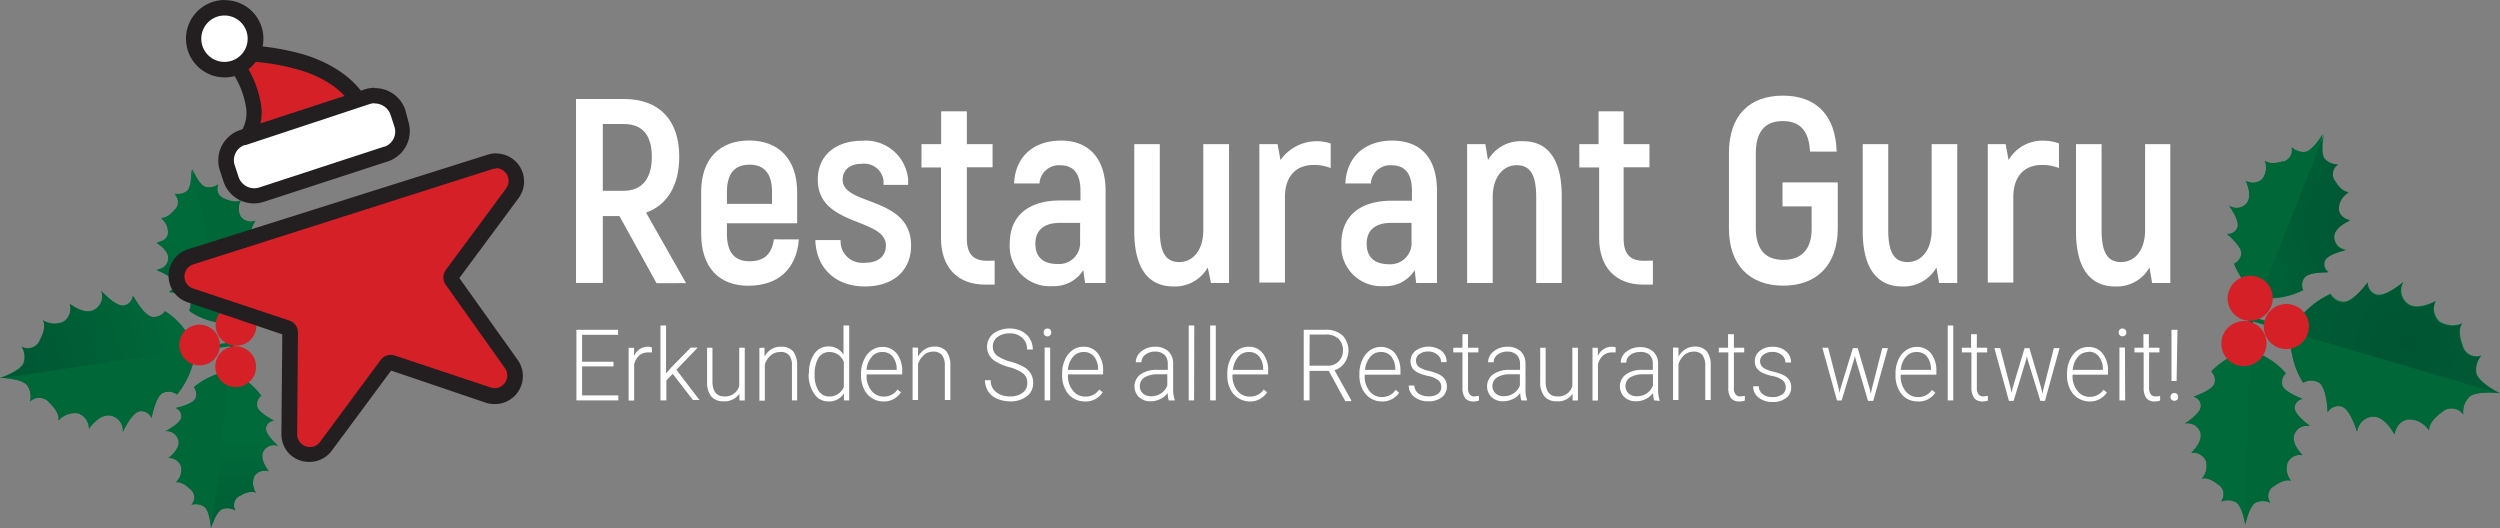 <svg id="Слой_1" data-name="Слой 1" xmlns="http://www.w3.org/2000/svg" xmlns:xlink="http://www.w3.org/1999/xlink" viewBox="0 0 312.62 66.05"><rect x="0" y="0" width="312.62" height="66.05" fill="#808080" stroke="none"/><defs><style>.cls-1{fill:#006a3a;}.cls-2{fill:url(#Безымянный_градиент);}.cls-3{fill:#006838;}.cls-4{fill:url(#Безымянный_градиент_2);}.cls-5{fill:url(#Безымянный_градиент_3);}.cls-6{fill:#d52027;}.cls-7{fill:url(#Безымянный_градиент_4);}.cls-8{fill:url(#Безымянный_градиент_5);}.cls-9{fill:url(#Безымянный_градиент_6);}.cls-10{fill:#231f20;}.cls-11{fill:#fff;}</style><radialGradient id="Безымянный_градиент" cx="-226.01" cy="-1060.81" r="22.45" gradientTransform="matrix(-0.85, -0.67, -0.68, 0.86, -615.05, 788.87)" gradientUnits="userSpaceOnUse"><stop offset="0" stop-color="#005432"/><stop offset="0.56" stop-color="#005e36"/><stop offset="1" stop-color="#006a3a"/></radialGradient><radialGradient id="Безымянный_градиент_2" cx="5528.82" cy="-1622.35" r="22.45" gradientTransform="matrix(1.04, 0.34, 0.34, -1.04, -4892.56, -3493.44)" xlink:href="#Безымянный_градиент"/><radialGradient id="Безымянный_градиент_3" cx="4412.51" cy="-3285.26" r="28.17" gradientTransform="matrix(0, 1.09, -1.09, 0.01, -3279.97, -4734)" xlink:href="#Безымянный_градиент"/><radialGradient id="Безымянный_градиент_4" cx="4562.82" cy="2374.42" r="20.29" gradientTransform="matrix(0.94, -0.54, 0.55, 0.95, -5578.33, 259.93)" xlink:href="#Безымянный_градиент"/><radialGradient id="Безымянный_градиент_5" cx="-134.2" cy="-3206.22" r="20.29" gradientTransform="matrix(-1.07, 0.19, -0.19, -1.08, -722.51, -3360.19)" xlink:href="#Безымянный_градиент"/><radialGradient id="Безымянный_градиент_6" cx="4123.35" cy="2602.52" r="25.47" gradientTransform="matrix(-0.16, 1.08, 1.08, 0.16, -2154.62, -4821.91)" xlink:href="#Безымянный_градиент"/></defs><title>de_white_xmas</title><path class="cls-1" d="M291.18,34a1.19,1.19,0,0,1-.48-1.37c.27-.9,2.65-1.42,2.65-1.42a1.66,1.66,0,0,1-1.48-1.49c-.18-1.37,1.92-2.24,1.92-2.24s-1.4-.27-1.41-1.52a2.42,2.42,0,0,1,1.24-2s-.79.13-1.7-1.32a1.45,1.45,0,0,1,.13-2,1.33,1.33,0,0,1,.19-.14,2.07,2.07,0,0,1-1.73-.71c-.55-.8-.13-3-.13-3h0s-1.16,1.94-2.1,2.18a2.1,2.1,0,0,1-1.78-.59,1.47,1.47,0,0,1-1,1.81h-.2c-1.65.49-2.15-.13-2.15-.13a2.45,2.45,0,0,1-.28,2.34,1.74,1.74,0,0,1-2.08.22s1,2,0,2.94a1.67,1.67,0,0,1-2.07.18s1.45,1.95,1,2.81a1.22,1.22,0,0,1-1.27.71s1.86,1.53,1.8,2.45a1.56,1.56,0,0,1-.91,1.28,9.35,9.35,0,0,0,3.17,4.1l-1.49,3.81.2.08h0l.21.08,1.41-3.8a9.41,9.41,0,0,0,5.16-1,1.54,1.54,0,0,1,.16-1.55C288.76,33.92,291.18,34,291.18,34Z" transform="translate(0.03 0.02)"/><path class="cls-2" d="M290.57,16.8s-.45,2.21.09,3a2.11,2.11,0,0,0,1.73.73,1.46,1.46,0,0,0-.48,2,1.09,1.09,0,0,0,.13.17c.9,1.46,1.68,1.33,1.68,1.33a2.47,2.47,0,0,0-1.28,2c0,1.25,1.4,1.54,1.4,1.54s-2.1.84-2,2.22a1.66,1.66,0,0,0,1.43,1.5s-2.39.49-2.67,1.4a1.19,1.19,0,0,0,.47,1.37s-2.42-.09-3,.64a1.52,1.52,0,0,0-.17,1.55,9.79,9.79,0,0,1-5.38.91" transform="translate(0.03 0.02)"/><path class="cls-1" d="M296.08,35.24a1.5,1.5,0,0,0,1,1.53c1.11.43,3.44-1.56,3.44-1.56a2.1,2.1,0,0,0,.37,2.58c1.23,1.22,3.69-.21,3.69-.21a2.16,2.16,0,0,0,.44,2.58,3.06,3.06,0,0,0,2.89.23s-.74.68,0,2.7A1.79,1.79,0,0,0,310,44.5h0a1.29,1.29,0,0,0,.28-.08,2.66,2.66,0,0,0-.62,2.28c.37,1.17,2.9,2.44,2.9,2.44h0s-2.82-.33-3.78.43A2.65,2.65,0,0,0,308,51.8a1.82,1.82,0,0,0-2.53-.41l-.22.19c-1.75,1.27-1.52,2.25-1.52,2.25a3,3,0,0,0-2.53-1.41c-1.57.13-1.81,1.9-1.81,1.9s-1.23-2.54-2.94-2.21A2.1,2.1,0,0,0,294.72,54s-.83-2.94-2-3.2a1.52,1.52,0,0,0-1.68.73s-.09-3-1.06-3.69a1.94,1.94,0,0,0-2,0,11.75,11.75,0,0,1-1.64-6.31l-4.86-1.41.08-.25h0l.08-.27,4.84,1.5a12,12,0,0,1,4.93-4.4,1.89,1.89,0,0,0,1.66,1C294.3,37.71,296.08,35.24,296.08,35.24Z" transform="translate(0.03 0.02)"/><path class="cls-3" d="M312.58,49.14s-2.82-.33-3.78.43A2.65,2.65,0,0,0,308,51.8a1.82,1.82,0,0,0-2.53-.41l-.22.19c-1.75,1.27-1.52,2.25-1.52,2.25a3,3,0,0,0-2.53-1.41c-1.57.13-1.81,1.9-1.81,1.9s-1.23-2.54-2.94-2.21A2.1,2.1,0,0,0,294.72,54s-.83-2.94-2-3.2a1.52,1.52,0,0,0-1.68.73s-.09-3-1.06-3.69a1.94,1.94,0,0,0-2,0c-1.83-2.65-1.64-6.54-1.64-6.54" transform="translate(0.03 0.02)"/><path class="cls-3" d="M290.44,16.78s-1.16,1.94-2.1,2.18a2.1,2.1,0,0,1-1.78-.59,1.47,1.47,0,0,1-1,1.81h-.2c-1.65.49-2.15-.13-2.15-.13a2.44,2.44,0,0,1-.34,2.29,1.74,1.74,0,0,1-2.08.22s1,2,0,2.94a1.67,1.67,0,0,1-2.07.18s1.45,1.95,1,2.81a1.22,1.22,0,0,1-1.27.71s1.86,1.53,1.8,2.45a1.56,1.56,0,0,1-.91,1.28,9.68,9.68,0,0,0,3.27,4.21" transform="translate(0.03 0.02)"/><path class="cls-1" d="M274.26,49.6a1.2,1.2,0,0,1,.92,1.13c.05.94-2,2.23-2,2.23a1.65,1.65,0,0,1,1.86.91c.62,1.24-1.07,2.75-1.07,2.75a1.74,1.74,0,0,1,1.85,1,2.43,2.43,0,0,1-.54,2.25s.69-.39,2,.67a1.43,1.43,0,0,1,.59,1.94l0,.06a1.27,1.27,0,0,1-.13.19,2.14,2.14,0,0,1,1.88.1c.79.57,1.13,2.79,1.13,2.79h0s.44-2.21,1.25-2.75a2.14,2.14,0,0,1,1.88,0,1.44,1.44,0,0,1,.32-2l.2-.12c1.39-1,2.07-.61,2.07-.61a2.4,2.4,0,0,1-.44-2.26,1.72,1.72,0,0,1,1.88-1s-1.62-1.57-.94-2.78a1.67,1.67,0,0,1,1.89-.86s-1.95-1.36-1.95-2.29a1.2,1.2,0,0,1,1-1.07s-2.28-.82-2.53-1.71a1.53,1.53,0,0,1,.44-1.5,9.3,9.3,0,0,0-4.37-2.8l.13-4h-.44l-.06,4a9.6,9.6,0,0,0-4.55,2.65,1.53,1.53,0,0,1,.38,1.52C276.57,48.86,274.26,49.6,274.26,49.6Z" transform="translate(0.03 0.02)"/><path class="cls-3" d="M280.72,65.53s.44-2.21,1.25-2.75a2.14,2.14,0,0,1,1.88,0,1.44,1.44,0,0,1,.32-2l.2-.12c1.39-1,2.07-.61,2.07-.61a2.4,2.4,0,0,1-.44-2.26,1.7,1.7,0,0,1,1.87-.87s-1.62-1.57-.94-2.78a1.67,1.67,0,0,1,1.89-.86s-1.95-1.36-1.95-2.36a1.2,1.2,0,0,1,1-1.09s-2.28-.82-2.53-1.71a1.53,1.53,0,0,1,.44-1.5,9.62,9.62,0,0,0-4.54-2.85" transform="translate(0.03 0.02)"/><path class="cls-4" d="M280.72,65.53s-.34-2.22-1.13-2.79a2.14,2.14,0,0,0-1.88-.1,1.43,1.43,0,0,0-.23-2l-.19-.13c-1.35-1.06-2-.67-2-.67a2.43,2.43,0,0,0,.54-2.25,1.74,1.74,0,0,0-1.85-1s1.69-1.51,1.07-2.75a1.65,1.65,0,0,0-1.86-.91s2.08-1.29,2-2.23a1.2,1.2,0,0,0-.92-1.13s2.31-.75,2.6-1.65a1.53,1.53,0,0,0-.38-1.52,9.89,9.89,0,0,1,4.75-2.7" transform="translate(0.03 0.02)"/><path class="cls-5" d="M312.5,49.2s-2.52-1.27-2.89-2.43a2.66,2.66,0,0,1,.61-2.28,1.8,1.8,0,0,1-2.32-1,2.45,2.45,0,0,1-.08-.29c-.74-2,0-2.7,0-2.7a3,3,0,0,1-2.89-.23,2.14,2.14,0,0,1-.43-2.57s-2.46,1.43-3.69.21a2.08,2.08,0,0,1-.37-2.58s-2.34,2-3.45,1.56a1.51,1.51,0,0,1-1-1.53s-1.78,2.47-3,2.47a1.89,1.89,0,0,1-1.66-1c-3,1.19-5.08,4.62-5.08,4.62" transform="translate(0.03 0.02)"/><ellipse class="cls-6" cx="280.57" cy="42.93" rx="2.83" ry="2.81" transform="translate(37.33 189.19) rotate(-39.71)"/><ellipse class="cls-6" cx="281.35" cy="37.27" rx="2.83" ry="2.81" transform="translate(41.13 188.38) rotate(-39.71)"/><ellipse class="cls-6" cx="285.88" cy="40.82" rx="2.83" ry="2.81" transform="translate(39.9 192.08) rotate(-39.71)"/><path class="cls-1" d="M21.11,36.43a1.09,1.09,0,0,0,.61-1.16c-.12-.84-2.19-1.62-2.19-1.62A1.5,1.5,0,0,0,21,32.51c.33-1.2-1.43-2.25-1.43-2.25s1.28-.06,1.46-1.18a2.18,2.18,0,0,0-.88-1.9s.69.22,1.7-1A1.31,1.31,0,0,0,22,24.33h0a1.06,1.06,0,0,0-.15-.15,1.88,1.88,0,0,0,1.64-.42c.6-.64.51-2.68.51-2.68h0s.78,1.89,1.59,2.23a1.89,1.89,0,0,0,1.67-.3,1.32,1.32,0,0,0,.66,1.75h0l.17.06c1.42.65,2,.17,2,.17a2.19,2.19,0,0,0,0,2.08,1.56,1.56,0,0,0,1.83.48s-1.16,1.67-.35,2.63a1.53,1.53,0,0,0,1.84.43S31.87,32.22,32.06,33a1.09,1.09,0,0,0,1,.8s-1.87,1.13-1.94,2a1.39,1.39,0,0,0,.7,1.26,8.59,8.59,0,0,1-3.37,3.26l.78,3.58h-.41l-.76-3.58a8.57,8.57,0,0,1-4.48-1.53,1.37,1.37,0,0,0,0-1.41C23.28,36.69,21.11,36.43,21.11,36.43Z" transform="translate(0.03 0.02)"/><path class="cls-7" d="M23.87,21.14s.11,2-.48,2.69a1.92,1.92,0,0,1-1.64.44,1.3,1.3,0,0,1,.17,1.83l-.17.17c-1,1.19-1.68,1-1.68,1a2.2,2.2,0,0,1,.9,1.89c-.17,1.13-1.45,1.2-1.45,1.2s1.77,1,1.45,2.24a1.5,1.5,0,0,1-1.47,1.16s2.07.75,2.21,1.59a1.09,1.09,0,0,1-.6,1.17s2.18.23,2.6,1a1.35,1.35,0,0,1,0,1.4,8.86,8.86,0,0,0,4.7,1.52" transform="translate(0.03 0.02)"/><path class="cls-1" d="M16.56,36.92a1.35,1.35,0,0,1-1.08,1.24c-1,.23-2.88-1.84-2.88-1.84a1.88,1.88,0,0,1-.67,2.25c-1.27,1-3.27-.65-3.27-.65a2,2,0,0,1-.72,2.25A2.74,2.74,0,0,1,5.32,40s.57.71-.35,2.42a1.63,1.63,0,0,1-2.08,1h0l-.24-.11a2.38,2.38,0,0,1,.22,2.11c-.48,1-2.9,1.81-2.9,1.81H0s2.55.06,3.32.87a2.43,2.43,0,0,1,.4,2.1,1.64,1.64,0,0,1,2.3,0,1.12,1.12,0,0,1,.18.2c1.41,1.37,1.07,2.21,1.07,2.21a2.72,2.72,0,0,1,2.45-.93,2,2,0,0,1,1.37,1.93S12.5,51.52,14,52a1.9,1.9,0,0,1,1.33,2s1.11-2.52,2.18-2.6a1.37,1.37,0,0,1,1.41.87s.48-2.71,1.42-3.16a1.76,1.76,0,0,1,1.77.2,10.71,10.71,0,0,0,2.32-5.43l4.53-.63V43h0v-.25l-4.52.71a10.77,10.77,0,0,0-3.84-4.56,1.72,1.72,0,0,1-1.62.71C17.87,39.37,16.56,36.92,16.56,36.92Z" transform="translate(0.03 0.02)"/><path class="cls-3" d="M0,47.22s2.55.06,3.32.87a2.43,2.43,0,0,1,.4,2.1,1.64,1.64,0,0,1,2.3,0,1.12,1.12,0,0,1,.18.2c1.41,1.33,1.07,2.17,1.07,2.17a2.72,2.72,0,0,1,2.45-.93,2,2,0,0,1,1.37,1.93S12.53,51.45,14,52a1.9,1.9,0,0,1,1.33,2s1.11-2.52,2.18-2.6a1.37,1.37,0,0,1,1.41.87s.48-2.71,1.42-3.16a1.76,1.76,0,0,1,1.77.2,11.06,11.06,0,0,0,2.31-5.63" transform="translate(0.03 0.02)"/><path class="cls-3" d="M24,21.14s.78,1.89,1.59,2.23a1.89,1.89,0,0,0,1.67-.3,1.32,1.32,0,0,0,.66,1.75h0l.17.06c1.42.65,2,.17,2,.17a2.19,2.19,0,0,0,0,2.08,1.56,1.56,0,0,0,1.83.48s-1.16,1.67-.35,2.63a1.53,1.53,0,0,0,1.84.43S31.87,32.22,32.06,33a1.09,1.09,0,0,0,1,.8s-1.87,1.13-1.94,2a1.39,1.39,0,0,0,.7,1.26,8.81,8.81,0,0,1-3.52,3.33" transform="translate(0.03 0.02)"/><path class="cls-1" d="M34.21,52.61a1.08,1.08,0,0,0-1,.89c-.17.84,1.52,2.26,1.52,2.26a1.5,1.5,0,0,0-1.78.57c-.71,1,.6,2.6.6,2.6a1.56,1.56,0,0,0-1.78.62,2.2,2.2,0,0,0,.2,2.08s-.58-.44-1.92.33a1.3,1.3,0,0,0-.75,1.68h0a.66.66,0,0,0,.09.19,1.94,1.94,0,0,0-1.69-.16c-.78.41-1.37,2.36-1.37,2.36h0s-.11-2-.77-2.63a1.92,1.92,0,0,0-1.69-.28,1.31,1.31,0,0,0,0-1.85.84.84,0,0,0-.18-.15c-1.12-1.09-1.78-.8-1.78-.8a2.18,2.18,0,0,0,.69-2A1.59,1.59,0,0,0,21,57.26s1.65-1.19,1.21-2.36a1.52,1.52,0,0,0-1.59-1s2-1,2-1.8a1.09,1.09,0,0,0-.72-1.1s2.14-.44,2.49-1.2a1.39,1.39,0,0,0-.2-1.4,8.4,8.4,0,0,1,4.27-1.94l.41-3.62h.4l-.43,3.61a8.69,8.69,0,0,1,3.73,3,1.39,1.39,0,0,0-.53,1.31C32.24,51.65,34.21,52.61,34.21,52.61Z" transform="translate(0.03 0.02)"/><path class="cls-3" d="M26.37,66s-.11-2-.77-2.63a1.91,1.91,0,0,0-1.67-.28,1.31,1.31,0,0,0,0-1.85.84.84,0,0,0-.18-.15C22.63,60,22,60.31,22,60.31a2.18,2.18,0,0,0,.69-2,1.59,1.59,0,0,0-1.57-1.06s1.65-1.19,1.21-2.36a1.52,1.52,0,0,0-1.59-1s2-1,2-1.8A1.09,1.09,0,0,0,22,51s2.14-.44,2.49-1.2a1.39,1.39,0,0,0-.2-1.4,8.75,8.75,0,0,1,4.44-2" transform="translate(0.03 0.02)"/><path class="cls-8" d="M26.37,66s.59-2,1.37-2.36a1.94,1.94,0,0,1,1.69.16A1.3,1.3,0,0,1,29.87,62l.19-.09c1.34-.77,1.92-.33,1.92-.33a2.2,2.2,0,0,1-.2-2.08,1.56,1.56,0,0,1,1.81-.62s-1.31-1.57-.6-2.6a1.5,1.5,0,0,1,1.78-.57s-1.69-1.42-1.52-2.26a1.08,1.08,0,0,1,1-.89s-2-1-2.11-1.79a1.36,1.36,0,0,1,.52-1.3,9,9,0,0,0-3.89-3" transform="translate(0.03 0.02)"/><path class="cls-9" d="M.06,47.28s2.42-.81,2.9-1.8a2.41,2.41,0,0,0-.25-2.12,1.63,1.63,0,0,0,2.21-.64A2.56,2.56,0,0,0,5,42.48c.92-1.71.35-2.42.35-2.42A2.74,2.74,0,0,0,8,40.23,2,2,0,0,0,8.72,38s2,1.6,3.27.67a1.9,1.9,0,0,0,.67-2.3s1.83,2.08,2.88,1.84A1.37,1.37,0,0,0,16.66,37s1.27,2.45,2.32,2.6a1.73,1.73,0,0,0,1.62-.7c2.54,1.45,3.93,4.78,3.93,4.78" transform="translate(0.03 0.02)"/><ellipse class="cls-6" cx="29.44" cy="45.83" rx="2.54" ry="2.56" transform="translate(-23.08 31.52) rotate(-42.03)"/><ellipse class="cls-6" cx="29.49" cy="40.67" rx="2.54" ry="2.56" transform="translate(-19.62 30.22) rotate(-42.03)"/><ellipse class="cls-6" cx="24.97" cy="43.25" rx="2.54" ry="2.56" transform="matrix(0.74, -0.67, 0.67, 0.74, -22.5, 27.87)"/><path class="cls-6" d="M38.66,56.78A2.58,2.58,0,0,1,36.87,56a2.54,2.54,0,0,1-.73-1.81l.11-12.69a.61.61,0,0,0-.44-.61l-12-4a2.54,2.54,0,0,1,0-4.84L61.25,20.23a2.59,2.59,0,0,1,.78-.12,2.55,2.55,0,0,1,2.26,1.41,2.5,2.5,0,0,1-.23,2.65l-7.55,10.2a.65.65,0,0,0,0,.75l7.36,10.33A2.55,2.55,0,0,1,61,49.34l-12-4a.74.74,0,0,0-.21,0,.64.64,0,0,0-.51.26L40.66,55.74A2.49,2.49,0,0,1,38.66,56.78Z" transform="translate(0.03 0.02)"/><path class="cls-10" d="M62,21a1.61,1.61,0,0,1,1.57,1.63,1.63,1.63,0,0,1-.31.91l-7.54,10.2a1.58,1.58,0,0,0,0,1.87L63.1,46a1.59,1.59,0,0,1-1.23,2.52,1.82,1.82,0,0,1-.52-.08l-12-4a1.81,1.81,0,0,0-.51-.08,1.58,1.58,0,0,0-1.28.65L40,55.23a1.56,1.56,0,0,1-1.27.65,1.59,1.59,0,0,1-1.6-1.58h0l.1-12.69a1.58,1.58,0,0,0-1.11-1.56l-12-4a1.58,1.58,0,0,1,0-3L61.53,21.13a1.68,1.68,0,0,1,.5-.07m0-1.91h0a3.57,3.57,0,0,0-1.07.17L23.51,31.14a3.49,3.49,0,0,0-.06,6.65l11.82,4-.11,12.46a3.5,3.5,0,0,0,1,2.49,3.55,3.55,0,0,0,2.51,1,3.47,3.47,0,0,0,2.8-1.42l7.41-10,11.78,4a3.56,3.56,0,0,0,1.12.19,3.5,3.5,0,0,0,2.88-5.59L57.41,34.75l7.41-10a3.5,3.5,0,0,0-.73-4.89A3.56,3.56,0,0,0,62,19.17Z" transform="translate(0.03 0.02)"/><path class="cls-6" d="M31.87,18.22a1,1,0,0,1-1-1v0a1,1,0,0,1,.11-.41,5.28,5.28,0,0,0,.7-3.2,11.66,11.66,0,0,0-2.05-5.35,1,1,0,0,1,.28-1.39h0a1.09,1.09,0,0,1,.5-.16h0A28.77,28.77,0,0,1,38,7.92c5.75,1.83,7,5.19,7.11,5.33a1,1,0,0,1,0,.77.89.89,0,0,1-.58.49l-12.34,3.7A.86.86,0,0,1,31.87,18.22Z" transform="translate(0.03 0.02)"/><path class="cls-10" d="M30.4,7.63A28.38,28.38,0,0,1,37.66,8.8c5.36,1.71,6.48,4.75,6.48,4.75L31.8,17.25a6.15,6.15,0,0,0,.86-3.79,12.72,12.72,0,0,0-2.27-5.83m0-1.93a1.92,1.92,0,0,0-1.9,2,2,2,0,0,0,.38,1.12,10.94,10.94,0,0,1,1.9,4.81v.07a4.29,4.29,0,0,1-.57,2.6,1.93,1.93,0,0,0,.67,2.65,2,2,0,0,0,1,.27,1.77,1.77,0,0,0,.56-.08l12.34-3.7A1.92,1.92,0,0,0,46.06,13h0v-.11c-.19-.41-1.71-4-7.79-6a30.21,30.21,0,0,0-7.84-1.26Z" transform="translate(0.03 0.02)"/><path class="cls-11" d="M31.73,24.49a3,3,0,0,1-2.86-2.08L28.4,21a3,3,0,0,1,1.89-3.8h0l15.58-5.08A3,3,0,0,1,49.66,14l.47,1.44A3,3,0,0,1,50,17.77a3,3,0,0,1-1.76,1.5L32.66,24.34A2.92,2.92,0,0,1,31.73,24.49Z" transform="translate(0.03 0.02)"/><path class="cls-10" d="M46.81,12.92a2.09,2.09,0,0,1,2,1.42l.47,1.44a2,2,0,0,1-1.21,2.54H48l-15.6,5.1a2.07,2.07,0,0,1-2.6-1.32l-.47-1.43a2,2,0,0,1,1.23-2.55h.13L46.17,13a2,2,0,0,1,.64-.11m0-1.93h0a4,4,0,0,0-1.24.2L30,16.24a4,4,0,0,0-2.55,5l.47,1.44a4,4,0,0,0,5,2.55l15.56-5.07a4,4,0,0,0,2.55-5l-.38-1.44A4,4,0,0,0,46.81,11Z" transform="translate(0.03 0.02)"/><path class="cls-11" d="M28.09,8.71a3.87,3.87,0,0,1,0-7.74h0a3.87,3.87,0,1,1,0,7.74Z" transform="translate(0.03 0.02)"/><path class="cls-10" d="M28.08,1.92a2.9,2.9,0,1,1-2.23,1,2.9,2.9,0,0,1,2.23-1m0-1.94h0A4.84,4.84,0,1,0,31.2,1.13,4.85,4.85,0,0,0,28.08,0Z" transform="translate(0.03 0.02)"/><path class="cls-11" d="M77.43,27H75.35v8.36H72v-23h6c4.41,0,6.91,2.64,6.91,7.21,0,3.59-1.51,6.06-4.15,7l5,8.82H82.07Zm-2.08-3.16h2.57c2.34,0,3.56-1.52,3.56-4.26S80.26,15.49,78,15.49H75.35Z" transform="translate(0.03 0.02)"/><path class="cls-11" d="M99.87,29.92c-.3,3.68-2.57,5.79-6.32,5.79s-5.9-2.37-5.9-6.52V24c0-4.13,2.28-6.45,6-6.45s6,2.36,6,6.45v3.9H90.87v1.32c0,2.36,1,3.43,2.82,3.43s2.77-.85,3.06-2.74Zm-9-5.93v1.48h5.64V24c0-2.37-1-3.43-2.82-3.43S90.87,21.64,90.87,24Z" transform="translate(0.03 0.02)"/><path class="cls-11" d="M101.93,30h3.16a2.68,2.68,0,0,0,2.51,2.84h.06a1.77,1.77,0,0,0,.46,0c1.68,0,2.63-.82,2.63-2.17,0-3.49-8.52-2.31-8.52-8.23,0-3,2.2-4.86,5.56-4.86a5.32,5.32,0,0,1,5.74,4.86h0q0,.33,0,.66h-3.08a2.4,2.4,0,0,0-2.13-2.64,2.44,2.44,0,0,0-.54,0c-1.52,0-2.44.75-2.44,2,0,3.3,8.56,2,8.56,8.24,0,3.06-2.17,5.1-5.77,5.1C104.2,35.8,102,33.23,101.93,30Z" transform="translate(0.03 0.02)"/><path class="cls-11" d="M124.35,32.57v3h-1.21c-3.46,0-5.5-2.21-5.5-5.79V20.92H115.2V18h2.46v-4.1h3.21V18h3.22v2.9h-3.22v8.92c0,1.88.79,2.77,2.5,2.77Z" transform="translate(0.03 0.02)"/><path class="cls-11" d="M138.22,23.85V35.37h-2.56l-.23-1.61a4.3,4.3,0,0,1-3.86,2,5,5,0,0,1-5.33-4.65h0v-.06a3.31,3.31,0,0,1,0-.63c0-3.55,2.47-5.37,6.29-5.37h2.55v-1.2c0-2-.75-3.2-2.5-3.2a2.43,2.43,0,0,0-2.62,2.2h0v.07h-3.18c.15-3.32,2.39-5.36,5.89-5.36S138.22,19.86,138.22,23.85Zm-3.18,4h-2.53c-1.95,0-3.07.89-3.07,2.6s1,2.54,2.77,2.54a2.63,2.63,0,0,0,2.82-2.4h0a2,2,0,0,0,0-.35Z" transform="translate(0.03 0.02)"/><path class="cls-11" d="M153.66,18V35.37H151.4L151,33.43a4.73,4.73,0,0,1-4.32,2.37c-3,0-4.87-2.14-4.87-6.88V18H145V28.75c0,2.82.76,4,2.44,4s3-1.45,3-4V18Z" transform="translate(0.03 0.02)"/><path class="cls-11" d="M166.37,17.92V21a5.31,5.31,0,0,0-2.16-.39c-2.17,0-3.56,1.42-3.56,4v10.7h-3.2V18h2.28l.36,2A5.54,5.54,0,0,1,166.37,17.92Z" transform="translate(0.03 0.02)"/><path class="cls-11" d="M179.66,23.85V35.37h-2.6l-.19-1.61a4.25,4.25,0,0,1-3.85,2,5,5,0,0,1-5.32-4.66h0v-.65c0-3.55,2.47-5.37,6.29-5.37h2.54V23.85c0-2-.76-3.2-2.5-3.2a2.42,2.42,0,0,0-2.63,2.19h0v.08h-3.2c.17-3.32,2.41-5.36,5.9-5.36C177.77,17.6,179.66,19.86,179.66,23.85Zm-3.19,4h-2.54c-1.94,0-3.06.89-3.06,2.6s1,2.57,2.79,2.57a2.65,2.65,0,0,0,2.82-2.44V27.85Z" transform="translate(0.03 0.02)"/><path class="cls-11" d="M195.26,24.47v10.9h-3.19V24.64c0-2.82-.76-4-2.44-4s-3,1.45-3,4V35.37h-3.2V18h2.28l.33,2a4.69,4.69,0,0,1,4.33-2.36C193.38,17.6,195.26,19.73,195.26,24.47Z" transform="translate(0.03 0.02)"/><path class="cls-11" d="M206.66,32.57v3h-1.22c-3.46,0-5.5-2.21-5.5-5.79V20.92h-2.48V18h2.41v-4.1H203V18h3.23v2.9H203v8.92c0,1.88.79,2.77,2.5,2.77Z" transform="translate(0.03 0.02)"/><path class="cls-11" d="M216.17,28.52v-9.4c0-4.71,2.57-7.18,6.75-7.18s6.59,2.47,6.72,7h-3.33c-.13-2.68-1.32-3.82-3.42-3.82s-3.36,1.21-3.36,4v9.36c0,2.82,1.31,4,3.45,4s3.53-1.22,3.53-3.85V25.79h-3.64v-3h6.91v5.86c-.06,4.52-2.66,7.05-6.81,7.05S216.17,33.2,216.17,28.52Z" transform="translate(0.03 0.02)"/><path class="cls-11" d="M244.72,18V35.37h-2.27l-.33-1.94a4.73,4.73,0,0,1-4.31,2.37c-3,0-4.91-2.14-4.91-6.91V18h3.19V28.75c0,2.82.76,4,2.43,4s3-1.45,3-4V18Z" transform="translate(0.03 0.02)"/><path class="cls-11" d="M257.44,17.92V21a5.26,5.26,0,0,0-2.15-.39c-2.17,0-3.56,1.42-3.56,4v10.7h-3.19V18h2.23l.37,2a4.86,4.86,0,0,1,4.52-2.42A5.14,5.14,0,0,1,257.44,17.92Z" transform="translate(0.03 0.02)"/><path class="cls-11" d="M271.36,18V35.37h-2.27l-.33-1.94a4.68,4.68,0,0,1-4.31,2.37c-3,0-4.88-2.14-4.88-6.88V18h3.2V28.75c0,2.82.75,4,2.44,4s3-1.45,3-4V18Z" transform="translate(0.03 0.02)"/><path class="cls-11" d="M76.69,45.8H72.76v3.62h4.53v.63H72.05V41.22h5.21v.63h-4.5v3.36h3.93Z" transform="translate(0.03 0.02)"/><path class="cls-11" d="M81.51,44.05H81a1.67,1.67,0,0,0-1.09.38,2.16,2.16,0,0,0-.64,1.11v4.53h-.69v-6.6h.68v1.05a1.83,1.83,0,0,1,1.76-1.18,1.12,1.12,0,0,1,.45.08Z" transform="translate(0.03 0.02)"/><path class="cls-11" d="M84.09,46.73l-.79.81v2.51h-.74V40.68h.7v6l.65-.75,2.43-2.48h.87l-2.66,2.77L87.44,50h-.82Z" transform="translate(0.03 0.02)"/><path class="cls-11" d="M92.43,49.22a2.24,2.24,0,0,1-2,.94,1.9,1.9,0,0,1-1.52-.61,2.76,2.76,0,0,1-.52-1.82V43.46h.67v4.2c0,1.25.5,1.89,1.46,1.89a1.8,1.8,0,0,0,1.89-1.32V43.46h.69v6.6h-.67Z" transform="translate(0.03 0.02)"/><path class="cls-11" d="M95.57,43.46v1.12a2.53,2.53,0,0,1,.87-.94,2.19,2.19,0,0,1,1.22-.3,1.87,1.87,0,0,1,1.5.59,2.8,2.8,0,0,1,.49,1.79v4.33H99V45.71a2,2,0,0,0-.35-1.31A1.38,1.38,0,0,0,97.48,44a1.74,1.74,0,0,0-1.13.42,2.54,2.54,0,0,0-.74,1.14v4.52h-.68v-6.6Z" transform="translate(0.03 0.02)"/><path class="cls-11" d="M101.14,46.7a4,4,0,0,1,.65-2.46,2.07,2.07,0,0,1,1.77-.94,2.11,2.11,0,0,1,1.89,1.05V40.68h.71v9.37h-.66v-.87a2.18,2.18,0,0,1-2,1,2.08,2.08,0,0,1-1.74-1,4.17,4.17,0,0,1-.67-2.48Zm.7.12a3.64,3.64,0,0,0,.47,2,1.54,1.54,0,0,0,1.36.74,1.92,1.92,0,0,0,1.82-1.19V45.25A1.9,1.9,0,0,0,103.68,44a1.56,1.56,0,0,0-1.36.72A4,4,0,0,0,101.84,46.82Z" transform="translate(0.03 0.02)"/><path class="cls-11" d="M110.42,50.18A2.65,2.65,0,0,1,108,48.6a3.68,3.68,0,0,1-.36-1.66v-.25A3.91,3.91,0,0,1,108,45a2.78,2.78,0,0,1,.94-1.2,2.36,2.36,0,0,1,1.35-.44,2.25,2.25,0,0,1,1.81.82,3.46,3.46,0,0,1,.69,2.21v.41h-4.45v.14a2.82,2.82,0,0,0,.6,1.89,1.9,1.9,0,0,0,1.54.74,2,2,0,0,0,1.72-.88l.43.34A2.48,2.48,0,0,1,110.42,50.18ZM110.29,44a1.65,1.65,0,0,0-1.31.6,2.79,2.79,0,0,0-.65,1.63h3.77V46.1a2.5,2.5,0,0,0-.52-1.55A1.57,1.57,0,0,0,110.29,44Z" transform="translate(0.03 0.02)"/><path class="cls-11" d="M114.77,43.46v1.12a2.56,2.56,0,0,1,.88-.94,2.08,2.08,0,0,1,1.16-.32,1.88,1.88,0,0,1,1.5.59,2.81,2.81,0,0,1,.5,1.79V50h-.69V45.69a2.06,2.06,0,0,0-.36-1.31,1.34,1.34,0,0,0-1.12-.43,1.72,1.72,0,0,0-1.13.42,2.44,2.44,0,0,0-.74,1.15V50h-.68V43.43Z" transform="translate(0.03 0.02)"/><path class="cls-11" d="M128.43,47.87a1.49,1.49,0,0,0-.49-1.17,5.21,5.21,0,0,0-1.81-.82,5.89,5.89,0,0,1-1.88-.84,2.12,2.12,0,0,1-.06-3.35,3.52,3.52,0,0,1,3.53-.3,2.54,2.54,0,0,1,1.4,2.3h-.72a1.87,1.87,0,0,0-.59-1.46,2.22,2.22,0,0,0-1.59-.56,2.44,2.44,0,0,0-1.54.47,1.43,1.43,0,0,0-.56,1.18,1.36,1.36,0,0,0,.5,1.11,5,5,0,0,0,1.66.76,7.15,7.15,0,0,1,1.71.67,2.44,2.44,0,0,1,.88.84,2.19,2.19,0,0,1,.29,1.15,2,2,0,0,1-.79,1.69,3.31,3.31,0,0,1-2.09.63,4,4,0,0,1-1.64-.34,2.43,2.43,0,0,1-1.13-.95,2.6,2.6,0,0,1-.37-1.36h.72a1.8,1.8,0,0,0,.66,1.48,2.77,2.77,0,0,0,1.78.55,2.53,2.53,0,0,0,1.57-.47A1.46,1.46,0,0,0,128.43,47.87Z" transform="translate(0.03 0.02)"/><path class="cls-11" d="M130.48,41.55a.46.46,0,0,1,.12-.35.5.5,0,0,1,.35-.14.43.43,0,0,1,.35.14.56.56,0,0,1,.13.35.51.51,0,0,1-.13.34.47.47,0,0,1-.82-.34Zm.81,8.5h-.69V43.44h.69Z" transform="translate(0.03 0.02)"/><path class="cls-11" d="M135.59,50.18a2.72,2.72,0,0,1-1.44-.42,2.68,2.68,0,0,1-1-1.16,3.68,3.68,0,0,1-.36-1.66v-.25a3.9,3.9,0,0,1,.35-1.72,2.92,2.92,0,0,1,.94-1.2,2.29,2.29,0,0,1,1.36-.43,2.13,2.13,0,0,1,1.8.82,3.37,3.37,0,0,1,.67,2.23v.41h-4.39v.14a2.83,2.83,0,0,0,.62,1.89,1.87,1.87,0,0,0,1.53.74,2,2,0,0,0,1.75-.88l.44.34A2.49,2.49,0,0,1,135.59,50.18ZM135.47,44a1.68,1.68,0,0,0-1.32.6,2.78,2.78,0,0,0-.64,1.63h3.77V46.1a2.49,2.49,0,0,0-.51-1.55A1.59,1.59,0,0,0,135.47,44Z" transform="translate(0.03 0.02)"/><path class="cls-11" d="M146.12,50.05a4.18,4.18,0,0,1-.14-.94,2.3,2.3,0,0,1-.94.78,2.73,2.73,0,0,1-1.19.27,2.06,2.06,0,0,1-1.46-.53,1.88,1.88,0,0,1,0-2.67l.18-.16a3.57,3.57,0,0,1,2.13-.57H146v-.76a1.54,1.54,0,0,0-.41-1.12,1.66,1.66,0,0,0-1.21-.4,1.86,1.86,0,0,0-1.2.39,1.19,1.19,0,0,0-.47.94H142a1.72,1.72,0,0,1,.69-1.36,2.64,2.64,0,0,1,1.71-.58,2.36,2.36,0,0,1,1.65.55,2.06,2.06,0,0,1,.62,1.54v3.12a4.39,4.39,0,0,0,.19,1.44v.07Zm-2.21-.52a2.26,2.26,0,0,0,1.24-.35,2.1,2.1,0,0,0,.79-1V46.78h-1.23a3.11,3.11,0,0,0-1.63.4,1.3,1.3,0,0,0-.37,1.79,2,2,0,0,0,.19.22A1.53,1.53,0,0,0,143.91,49.53Z" transform="translate(0.03 0.02)"/><path class="cls-11" d="M149.29,50.05h-.67V40.68h.69Z" transform="translate(0.03 0.02)"/><path class="cls-11" d="M152,50.05h-.7V40.68h.7Z" transform="translate(0.03 0.02)"/><path class="cls-11" d="M156.24,50.18a2.7,2.7,0,0,1-2.44-1.58,3.68,3.68,0,0,1-.36-1.66v-.25a4,4,0,0,1,.35-1.72,2.84,2.84,0,0,1,.94-1.2,2.33,2.33,0,0,1,1.35-.43,2.13,2.13,0,0,1,1.8.82,3.37,3.37,0,0,1,.67,2.23v.41h-4.46v.14a2.88,2.88,0,0,0,.61,1.89,1.87,1.87,0,0,0,1.53.74,2,2,0,0,0,1.76-.88l.43.34A2.48,2.48,0,0,1,156.24,50.18ZM156.12,44a1.65,1.65,0,0,0-1.31.6,2.87,2.87,0,0,0-.66,1.63h3.78V46.1a2.49,2.49,0,0,0-.51-1.55A1.59,1.59,0,0,0,156.12,44Z" transform="translate(0.03 0.02)"/><path class="cls-11" d="M166.13,46.36h-2.41v3.69H163V41.22h2.72a3,3,0,0,1,2.11.69,2.71,2.71,0,0,1,.28,3.43,2.42,2.42,0,0,1-1.26.94l2.1,3.77v.09h-.76Zm-2.41-.65h2.18a1.85,1.85,0,0,0,2-1.92,1.89,1.89,0,0,0-.57-1.46,2.26,2.26,0,0,0-1.59-.52h-2Z" transform="translate(0.03 0.02)"/><path class="cls-11" d="M172.77,50.18a2.64,2.64,0,0,1-1.45-.42,2.79,2.79,0,0,1-1-1.16,3.82,3.82,0,0,1-.36-1.66v-.25a4.07,4.07,0,0,1,.36-1.69,3,3,0,0,1,.94-1.2,2.36,2.36,0,0,1,1.35-.44,2.27,2.27,0,0,1,1.82.82,3.52,3.52,0,0,1,.66,2.24v.41h-4.47V47a2.83,2.83,0,0,0,.62,1.89,1.87,1.87,0,0,0,1.53.74,2,2,0,0,0,1.72-.89l.44.34A2.47,2.47,0,0,1,172.77,50.18ZM172.63,44a1.66,1.66,0,0,0-1.31.6,2.86,2.86,0,0,0-.65,1.63h3.78V46.1a2.62,2.62,0,0,0-.51-1.55A1.58,1.58,0,0,0,172.63,44Z" transform="translate(0.03 0.02)"/><path class="cls-11" d="M180.2,48.38a1,1,0,0,0-.41-.87,2.88,2.88,0,0,0-1.25-.52,5.29,5.29,0,0,1-1.29-.43,1.73,1.73,0,0,1-.68-.58,1.68,1.68,0,0,1,.4-2.13,2.79,2.79,0,0,1,3.26,0,1.74,1.74,0,0,1,.63,1.41h-.69a1.19,1.19,0,0,0-.46-.94,1.74,1.74,0,0,0-1.16-.38,1.69,1.69,0,0,0-1.09.32.93.93,0,0,0-.42.83,1,1,0,0,0,.35.77,3.74,3.74,0,0,0,1.26.5,5.43,5.43,0,0,1,1.35.48,1.65,1.65,0,0,1,.67.61,1.56,1.56,0,0,1,.23.87,1.67,1.67,0,0,1-.64,1.34,2.63,2.63,0,0,1-1.67.5,2.72,2.72,0,0,1-1.78-.56,1.8,1.8,0,0,1-.68-1.41h.7a1.32,1.32,0,0,0,.51,1,2.21,2.21,0,0,0,1.25.35,1.9,1.9,0,0,0,1.18-.3A1,1,0,0,0,180.2,48.38Z" transform="translate(0.03 0.02)"/><path class="cls-11" d="M183.54,41.77v1.69h1.3v.59h-1.3v4.4a1.3,1.3,0,0,0,.19.82.72.72,0,0,0,.62.28l.56-.07v.59a2.08,2.08,0,0,1-.74.11,1.23,1.23,0,0,1-1-.44,2.13,2.13,0,0,1-.32-1.28V44.05h-1.15v-.59h1.15V41.77Z" transform="translate(0.03 0.02)"/><path class="cls-11" d="M190.21,50.05a3.68,3.68,0,0,1-.14-.94,2.24,2.24,0,0,1-.94.78,2.88,2.88,0,0,1-1.2.27,2.05,2.05,0,0,1-1.45-.53,1.88,1.88,0,0,1,0-2.67h0l.19-.16a3.52,3.52,0,0,1,2.12-.57h1.26v-.76a1.6,1.6,0,0,0-.42-1.12,1.66,1.66,0,0,0-1.21-.4,1.88,1.88,0,0,0-1.2.39,1.19,1.19,0,0,0-.47.94h-.7a1.73,1.73,0,0,1,.7-1.36,2.59,2.59,0,0,1,1.71-.58,2.36,2.36,0,0,1,1.65.55,2.11,2.11,0,0,1,.62,1.54v3.12a4.11,4.11,0,0,0,.19,1.44v.07ZM188,49.53a2.25,2.25,0,0,0,1.23-.35,2.06,2.06,0,0,0,.8-1V46.78h-1.24a3,3,0,0,0-1.62.4,1.28,1.28,0,0,0-.37,1.77,1.24,1.24,0,0,0,.18.22A1.5,1.5,0,0,0,188,49.53Z" transform="translate(0.03 0.02)"/><path class="cls-11" d="M196.62,49.22a2.17,2.17,0,0,1-2,.94,1.9,1.9,0,0,1-1.52-.61,2.77,2.77,0,0,1-.53-1.82V43.46h.68v4.2c0,1.25.49,1.89,1.46,1.89a1.78,1.78,0,0,0,1.88-1.32V43.46h.7v6.6h-.67Z" transform="translate(0.03 0.02)"/><path class="cls-11" d="M202,44.05h-.47a1.65,1.65,0,0,0-1.09.38,2.18,2.18,0,0,0-.65,1.11v4.53h-.68v-6.6h.67v1.05a1.85,1.85,0,0,1,1.77-1.18,1.17,1.17,0,0,1,.46.08Z" transform="translate(0.03 0.02)"/><path class="cls-11" d="M206.82,50.05a3.68,3.68,0,0,1-.14-.94,2.38,2.38,0,0,1-.94.78,2.73,2.73,0,0,1-1.19.27,2.06,2.06,0,0,1-1.46-.53,1.88,1.88,0,0,1,0-2.67l.19-.16a3.52,3.52,0,0,1,2.12-.57h1.25v-.76a1.54,1.54,0,0,0-.41-1.12A1.66,1.66,0,0,0,205,44a1.88,1.88,0,0,0-1.2.39,1.19,1.19,0,0,0-.47.94h-.69a1.72,1.72,0,0,1,.69-1.36,2.64,2.64,0,0,1,1.71-.58,2.36,2.36,0,0,1,1.65.55,2,2,0,0,1,.62,1.54v3.12a4.68,4.68,0,0,0,.19,1.44v.07Zm-2.18-.52a2.26,2.26,0,0,0,1.24-.35,2.1,2.1,0,0,0,.79-1V46.78h-1.23a3.11,3.11,0,0,0-1.63.4,1.3,1.3,0,0,0-.37,1.79,2,2,0,0,0,.19.22A1.53,1.53,0,0,0,204.64,49.53Z" transform="translate(0.03 0.02)"/><path class="cls-11" d="M209.86,43.46v1.12a2.49,2.49,0,0,1,.88-.94,2.08,2.08,0,0,1,1.16-.32,1.87,1.87,0,0,1,1.5.59,2.8,2.8,0,0,1,.49,1.79V50h-.68V45.69a2.25,2.25,0,0,0-.35-1.31,1.38,1.38,0,0,0-1.13-.43,1.74,1.74,0,0,0-1.13.42,2.52,2.52,0,0,0-.74,1.15V50h-.68V43.43Z" transform="translate(0.03 0.02)"/><path class="cls-11" d="M216.79,41.77v1.69h1.29v.59h-1.29v4.4a1.3,1.3,0,0,0,.19.82.72.72,0,0,0,.62.28l.56-.07v.59a2.1,2.1,0,0,1-.75.11,1.21,1.21,0,0,1-1-.44,2.13,2.13,0,0,1-.32-1.28V44.05H214.9v-.59h1.16V41.77Z" transform="translate(0.03 0.02)"/><path class="cls-11" d="M223.27,48.38a1.05,1.05,0,0,0-.42-.87A2.88,2.88,0,0,0,221.6,47a5.44,5.44,0,0,1-1.29-.43,1.73,1.73,0,0,1-.68-.58,1.43,1.43,0,0,1-.22-.85,1.56,1.56,0,0,1,.62-1.28,2.33,2.33,0,0,1,1.58-.51,2.43,2.43,0,0,1,1.68.54,1.79,1.79,0,0,1,.64,1.42h-.7a1.21,1.21,0,0,0-.46-.95,1.74,1.74,0,0,0-1.16-.37,1.71,1.71,0,0,0-1.09.32,1,1,0,0,0-.26,1.44,1.8,1.8,0,0,0,.18.2,3.82,3.82,0,0,0,1.26.5,6.2,6.2,0,0,1,1.37.48,1.73,1.73,0,0,1,.67.62,1.61,1.61,0,0,1,.21.86,1.59,1.59,0,0,1-.63,1.34,2.62,2.62,0,0,1-1.67.5,2.74,2.74,0,0,1-1.77-.55,1.76,1.76,0,0,1-.68-1.42h.7a1.26,1.26,0,0,0,.51,1,1.9,1.9,0,0,0,1.24.35,1.86,1.86,0,0,0,1.17-.33A1,1,0,0,0,223.27,48.38Z" transform="translate(0.03 0.02)"/><path class="cls-11" d="M229.89,48.54l.1.56.15-.59,1.53-5h.6l1.48,5,.16.7.14-.64,1.29-5.06h.71l-1.83,6.6h-.66L232,44.83l-.08-.36-.07.37-1.59,5.22h-.58l-1.83-6.6h.72Z" transform="translate(0.03 0.02)"/><path class="cls-11" d="M239.74,50.18a2.72,2.72,0,0,1-1.44-.42,2.67,2.67,0,0,1-.94-1.16,3.68,3.68,0,0,1-.36-1.66v-.25a4.09,4.09,0,0,1,.34-1.69,2.92,2.92,0,0,1,.94-1.2,2.3,2.3,0,0,1,1.36-.44,2.19,2.19,0,0,1,1.8.82,3.41,3.41,0,0,1,.67,2.24v.41h-4.46V47a2.88,2.88,0,0,0,.61,1.89,1.89,1.89,0,0,0,1.53.74,2,2,0,0,0,1.76-.89l.43.34A2.46,2.46,0,0,1,239.74,50.18ZM239.62,44a1.68,1.68,0,0,0-1.32.6,2.85,2.85,0,0,0-.64,1.63h3.77V46.1a2.49,2.49,0,0,0-.51-1.55A1.59,1.59,0,0,0,239.62,44Z" transform="translate(0.03 0.02)"/><path class="cls-11" d="M244.22,50.05h-.69V40.68h.69Z" transform="translate(0.03 0.02)"/><path class="cls-11" d="M247.17,41.77v1.69h1.29v.59h-1.29v4.4a1.46,1.46,0,0,0,.19.82.76.76,0,0,0,.63.28l.56-.07v.59a2.08,2.08,0,0,1-.74.11,1.26,1.26,0,0,1-1-.46,2.34,2.34,0,0,1-.32-1.29V44.05H245.3v-.59h1.15V41.77Z" transform="translate(0.03 0.02)"/><path class="cls-11" d="M251.4,48.54l.1.56.14-.59,1.5-5h.6l1.48,5,.16.7.13-.64,1.29-5.06h.71l-1.82,6.6h-.58l-1.61-5.23-.07-.36-.08.37-1.58,5.22h-.59l-1.82-6.6h.72Z" transform="translate(0.03 0.02)"/><path class="cls-11" d="M261.25,50.18a2.72,2.72,0,0,1-1.44-.42,2.68,2.68,0,0,1-1-1.16,3.68,3.68,0,0,1-.36-1.66v-.25A3.9,3.9,0,0,1,258.8,45a2.92,2.92,0,0,1,.94-1.2,2.29,2.29,0,0,1,1.36-.43,2.13,2.13,0,0,1,1.8.82,3.37,3.37,0,0,1,.67,2.23v.41h-4.43v.14a2.88,2.88,0,0,0,.61,1.89,1.87,1.87,0,0,0,1.53.74,2,2,0,0,0,1.72-.88l.43.34A2.48,2.48,0,0,1,261.25,50.18ZM261.13,44a1.68,1.68,0,0,0-1.32.6,2.86,2.86,0,0,0-.65,1.63h3.77V46.1a2.49,2.49,0,0,0-.51-1.55,1.57,1.57,0,0,0-1.29-.59Z" transform="translate(0.03 0.02)"/><path class="cls-11" d="M264.91,41.55a.47.47,0,0,1,.13-.35.4.4,0,0,1,.34-.14.48.48,0,0,1,.35.14.52.52,0,0,1,.14.35.48.48,0,0,1-.14.34.42.42,0,0,1-.35.14.4.4,0,0,1-.34-.14A.47.47,0,0,1,264.91,41.55Zm.81,8.5H265V43.44h.69Z" transform="translate(0.03 0.02)"/><path class="cls-11" d="M268.68,41.77v1.69H270v.59h-1.29v4.4a1.46,1.46,0,0,0,.19.82.71.71,0,0,0,.62.28,1.6,1.6,0,0,0,.57-.07v.59a2.08,2.08,0,0,1-.74.11,1.23,1.23,0,0,1-1-.44,2.21,2.21,0,0,1-.32-1.28V44.05h-1.15v-.59H268V41.77Z" transform="translate(0.03 0.02)"/><path class="cls-11" d="M271.39,49.62a.51.51,0,0,1,.13-.35.43.43,0,0,1,.35-.14.46.46,0,0,1,.35.14.56.56,0,0,1,.13.35.51.51,0,0,1-.13.34.51.51,0,0,1-.7,0A.47.47,0,0,1,271.39,49.62Zm.76-2h-.64V41.22h.75Z" transform="translate(0.03 0.02)"/></svg>